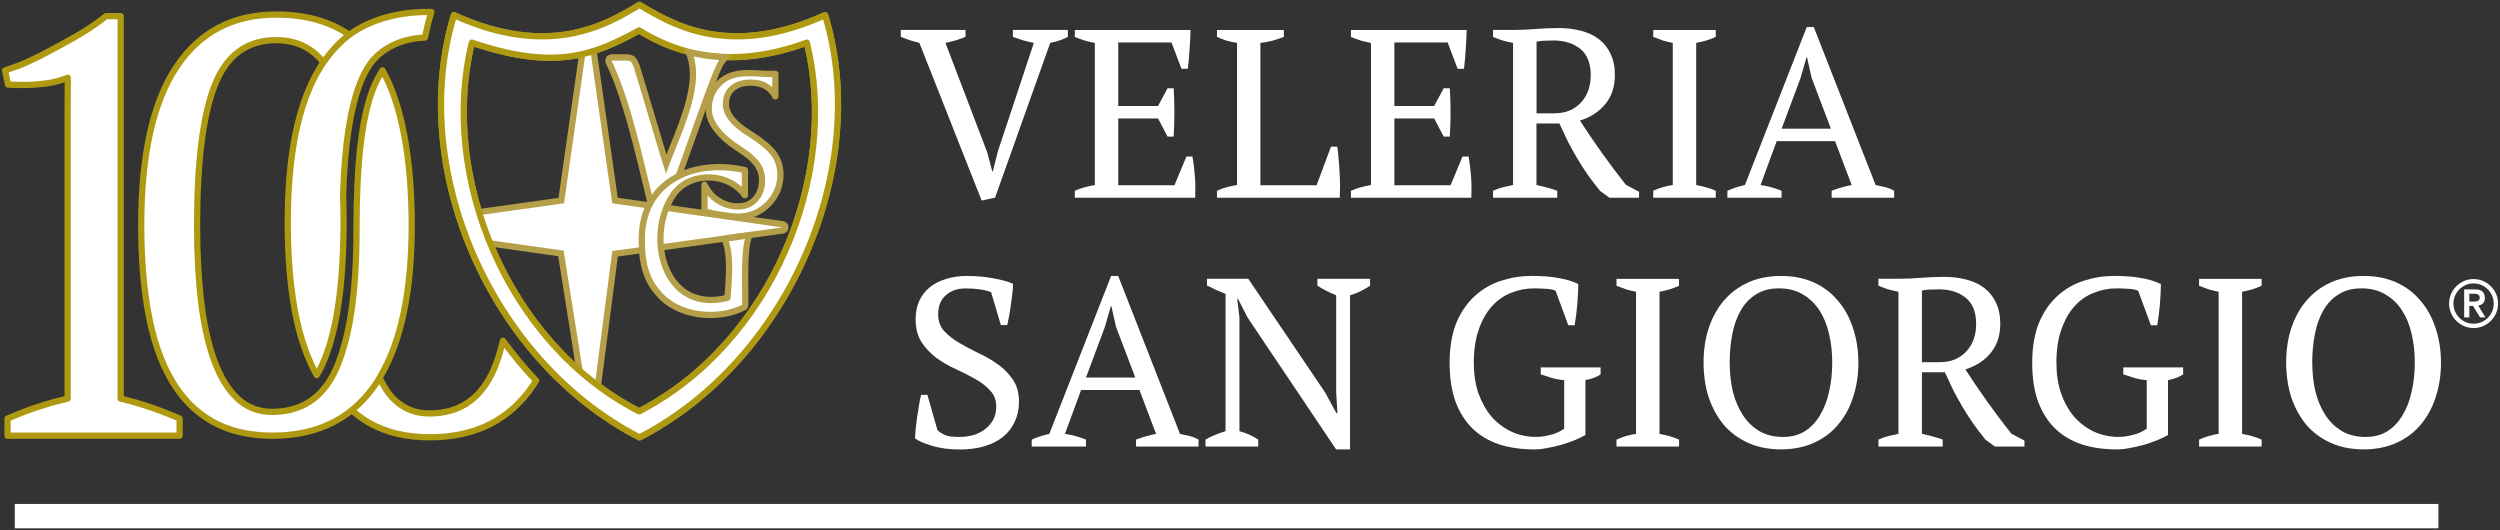 <?xml version="1.0" encoding="UTF-8" standalone="no"?>
<svg
   xmlns:dc="http://purl.org/dc/elements/1.1/"
   xmlns:cc="http://creativecommons.org/ns#"
   xmlns:rdf="http://www.w3.org/1999/02/22-rdf-syntax-ns#"
   xmlns:svg="http://www.w3.org/2000/svg"
   xmlns="http://www.w3.org/2000/svg"
   xmlns:sodipodi="http://sodipodi.sourceforge.net/DTD/sodipodi-0.dtd"
   xmlns:inkscape="http://www.inkscape.org/namespaces/inkscape"
   id="Livello_1"
   data-name="Livello 1"
   viewBox="0 0 632 134"
   version="1.1"
   sodipodi:docname="veleria-san-giorgio-header-centenary-logo.svg"
   width="632"
   height="134"
   inkscape:version="1.0.2-2 (e86c870879, 2021-01-15)">
  <rect x="0" y="0" width="632" height="134" fill="#333333" stroke="none"/>
  <sodipodi:namedview
     pagecolor="#ffffff"
     bordercolor="#666666"
     borderopacity="1"
     objecttolerance="10"
     gridtolerance="10"
     guidetolerance="10"
     inkscape:pageopacity="0"
     inkscape:pageshadow="2"
     inkscape:window-width="1920"
     inkscape:window-height="1009"
     id="namedview91"
     showgrid="false"
     inkscape:zoom="0.69883077"
     inkscape:cx="235.84401"
     inkscape:cy="322.01447"
     inkscape:window-x="-8"
     inkscape:window-y="-8"
     inkscape:window-maximized="1"
     inkscape:current-layer="Livello_1" />
  <defs
     id="defs4">
    <style
       id="style2">
      .cls-1, .cls-2, .cls-3, .cls-4 {
        stroke-linecap: round;
        stroke-linejoin: round;
        stroke-width: 1.58px;
      }

      .cls-1, .cls-3, .cls-5, .cls-6 {
        fill: #fff;
      }

      .cls-1, .cls-4 {
        stroke: #b59f49;
      }

      .cls-7 {
        fill: #b59f49;
      }

      .cls-2, .cls-3, .cls-6 {
        stroke: #af9911;
      }

      .cls-2, .cls-4 {
        fill: none;
      }

      .cls-6 {
        stroke-miterlimit: 10;
        stroke-width: .53px;
      }
    </style>
  </defs>
  <g
     id="g1372"
     transform="translate(-109.09,-206.63)">
    <g
       id="g46">
      <rect
         class="cls-5"
         x="112.83"
         y="334.03"
         width="612.69"
         height="6.16"
         id="rect6" />
      <g
         id="g44">
        <path
           class="cls-5"
           d="m 370.46,217.48 c -0.99,-0.2 -1.91,-0.43 -2.78,-0.67 -0.86,-0.28 -1.71,-0.56 -2.53,-0.85 v -1.76 h 13.89 v 1.76 c -1.19,0.65 -2.68,1.15 -4.45,1.51 l -13.95,39.13 -3.39,0.73 -15.74,-39.86 c -0.83,-0.2 -1.63,-0.43 -2.41,-0.67 -0.78,-0.28 -1.54,-0.56 -2.29,-0.85 v -1.76 h 16.36 v 1.76 c -0.7,0.28 -1.48,0.56 -2.35,0.85 -0.86,0.24 -1.77,0.47 -2.72,0.67 l 10.56,27.68 1.3,4.85 h 0.12 l 1.23,-4.97 9.14,-27.56 z"
           id="path8" />
        <path
           class="cls-5"
           d="m 410.06,214.21 c -0.04,1.62 -0.12,3.25 -0.25,4.91 -0.08,1.62 -0.23,3.25 -0.43,4.91 h -1.61 l -2.53,-6.66 h -13.46 v 16.05 h 10.06 l 2.41,-4.48 h 1.54 c 0.25,4 0.25,8.08 0,12.23 h -1.54 l -2.41,-4.6 h -10.06 v 16.9 h 14.2 l 3.03,-7.27 h 1.54 c 0.29,1.7 0.49,3.41 0.62,5.15 0.12,1.74 0.14,3.49 0.06,5.27 H 380.8 v -1.76 c 1.44,-0.65 3.13,-1.13 5.06,-1.45 v -35.92 c -0.82,-0.16 -1.67,-0.36 -2.53,-0.6 -0.86,-0.28 -1.71,-0.59 -2.53,-0.91 v -1.76 h 29.26 z"
           id="path10" />
        <path
           class="cls-5"
           d="m 416.73,214.21 h 16.91 v 1.76 c -0.99,0.37 -1.97,0.69 -2.96,0.97 -0.99,0.24 -1.98,0.43 -2.96,0.54 v 35.98 h 14.2 l 3.64,-9.75 h 1.61 c 0.12,0.85 0.22,1.83 0.31,2.97 0.12,1.09 0.21,2.24 0.25,3.45 0.08,1.17 0.12,2.32 0.12,3.45 0,1.13 -0.02,2.14 -0.06,3.03 h -31.05 v -1.76 c 0.99,-0.45 1.89,-0.77 2.72,-0.97 0.82,-0.2 1.61,-0.36 2.35,-0.48 v -35.92 c -0.95,-0.16 -1.85,-0.36 -2.72,-0.6 -0.86,-0.28 -1.64,-0.59 -2.35,-0.91 v -1.76 z"
           id="path12" />
        <path
           class="cls-5"
           d="m 479.87,214.21 c -0.04,1.62 -0.12,3.25 -0.25,4.91 -0.08,1.62 -0.23,3.25 -0.43,4.91 h -1.61 l -2.53,-6.66 h -13.46 v 16.05 h 10.06 l 2.41,-4.48 h 1.54 c 0.25,4 0.25,8.08 0,12.23 h -1.54 l -2.41,-4.6 h -10.06 v 16.9 h 14.2 l 3.03,-7.27 h 1.54 c 0.29,1.7 0.49,3.41 0.62,5.15 0.12,1.74 0.14,3.49 0.06,5.27 h -30.43 v -1.76 c 1.44,-0.65 3.13,-1.13 5.06,-1.45 v -35.92 c -0.82,-0.16 -1.67,-0.36 -2.53,-0.6 -0.86,-0.28 -1.71,-0.59 -2.53,-0.91 v -1.76 h 29.26 z"
           id="path14" />
        <path
           class="cls-5"
           d="m 497.53,253.4 c 0.94,0.2 1.85,0.43 2.71,0.67 0.86,0.2 1.71,0.47 2.53,0.79 v 1.76 h -16.24 v -1.76 c 0.9,-0.4 1.77,-0.71 2.59,-0.91 0.82,-0.2 1.65,-0.39 2.47,-0.55 v -35.92 c -1.07,-0.2 -2.02,-0.43 -2.84,-0.67 -0.82,-0.28 -1.56,-0.57 -2.22,-0.85 v -1.76 h 5.43 c 1.65,0 3.44,-0.08 5.37,-0.24 1.98,-0.16 3.89,-0.24 5.74,-0.24 2.02,0 3.89,0.22 5.62,0.67 1.77,0.45 3.29,1.15 4.57,2.12 1.28,0.97 2.27,2.2 2.96,3.7 0.74,1.49 1.11,3.29 1.11,5.39 0,2.95 -0.8,5.39 -2.41,7.33 -1.56,1.94 -3.7,3.33 -6.42,4.18 1.77,2.75 3.62,5.47 5.56,8.18 1.93,2.71 3.95,5.39 6.05,8.06 l 3.33,1.76 v 1.51 h -7.47 l -2.35,-1.7 c -1.15,-1.41 -2.2,-2.78 -3.15,-4.12 -0.95,-1.37 -1.83,-2.75 -2.65,-4.12 -0.82,-1.41 -1.61,-2.83 -2.35,-4.24 -0.7,-1.45 -1.42,-2.99 -2.16,-4.6 h -5.8 v 15.57 z m 4.2,-36.53 c -0.99,0 -1.81,0.02 -2.47,0.06 -0.62,0.04 -1.19,0.12 -1.73,0.24 v 18.11 h 4.44 c 2.84,0 5.08,-0.89 6.73,-2.67 1.69,-1.78 2.53,-4.12 2.53,-7.03 0,-2.91 -0.88,-5.19 -2.65,-6.6 -1.77,-1.42 -4.05,-2.12 -6.85,-2.12"
           id="path16" />
        <path
           class="cls-5"
           d="m 542.83,256.61 h -15.8 v -1.76 c 1.61,-0.73 3.25,-1.21 4.94,-1.45 v -35.92 c -0.82,-0.16 -1.64,-0.36 -2.47,-0.6 -0.82,-0.28 -1.64,-0.59 -2.47,-0.91 v -1.76 h 15.8 v 1.76 c -0.74,0.32 -1.54,0.63 -2.41,0.91 -0.86,0.24 -1.71,0.44 -2.53,0.6 v 35.92 c 0.86,0.16 1.73,0.36 2.59,0.61 0.86,0.24 1.64,0.52 2.35,0.85 v 1.76 z"
           id="path18" />
        <path
           class="cls-5"
           d="m 559.47,256.61 h -13.7 v -1.76 c 1.48,-0.64 2.96,-1.13 4.44,-1.45 l 15.62,-39.92 h 1.79 l 15.62,39.92 c 0.82,0.16 1.62,0.34 2.41,0.54 0.82,0.2 1.58,0.5 2.28,0.91 v 1.76 h -15.8 v -1.76 c 0.83,-0.32 1.67,-0.6 2.53,-0.85 0.86,-0.24 1.71,-0.44 2.53,-0.6 l -4.2,-11.09 h -14.75 l -4.08,11.09 c 1.73,0.24 3.5,0.73 5.31,1.45 z m 0,-17.45 h 12.47 l -4.87,-12.84 -1.17,-5.21 h -0.12 l -1.54,5.33 -4.75,12.72 z"
           id="path20" />
        <path
           class="cls-5"
           d="m 346.07,315.34 c 0.49,0.48 1.13,0.91 1.91,1.27 0.78,0.32 1.95,0.48 3.52,0.48 1.32,0 2.55,-0.16 3.7,-0.48 1.15,-0.37 2.14,-0.87 2.96,-1.51 0.86,-0.69 1.55,-1.49 2.04,-2.42 0.49,-0.97 0.74,-2.06 0.74,-3.27 0,-1.62 -0.51,-2.97 -1.54,-4.06 -0.99,-1.09 -2.24,-2.06 -3.77,-2.91 -1.48,-0.85 -3.11,-1.68 -4.88,-2.48 -1.77,-0.81 -3.41,-1.76 -4.94,-2.85 -1.48,-1.13 -2.74,-2.46 -3.77,-4 -0.99,-1.58 -1.48,-3.53 -1.48,-5.88 0,-1.7 0.31,-3.21 0.92,-4.54 0.62,-1.33 1.48,-2.46 2.59,-3.39 1.15,-0.93 2.51,-1.63 4.08,-2.12 1.57,-0.52 3.31,-0.79 5.25,-0.79 2.51,0 4.8,0.2 6.85,0.61 2.1,0.36 3.74,0.83 4.94,1.39 0,0.69 -0.06,1.49 -0.18,2.42 -0.08,0.89 -0.21,1.82 -0.37,2.79 -0.12,0.97 -0.27,1.92 -0.43,2.85 -0.16,0.89 -0.33,1.68 -0.49,2.36 h -1.61 l -2.47,-8.3 c -0.74,-0.32 -1.69,-0.57 -2.84,-0.73 -1.11,-0.16 -2.31,-0.24 -3.58,-0.24 -2.1,0 -3.79,0.58 -5.06,1.76 -1.28,1.13 -1.91,2.73 -1.91,4.79 0,1.66 0.49,3.05 1.48,4.18 1.03,1.13 2.3,2.14 3.83,3.03 1.52,0.89 3.15,1.76 4.88,2.6 1.77,0.81 3.41,1.76 4.94,2.85 1.52,1.09 2.78,2.38 3.77,3.88 1.03,1.49 1.54,3.35 1.54,5.57 0,1.82 -0.35,3.47 -1.05,4.97 -0.66,1.49 -1.62,2.76 -2.9,3.82 -1.27,1.05 -2.84,1.86 -4.69,2.42 -1.85,0.56 -3.95,0.85 -6.3,0.85 -2.59,0 -4.92,-0.3 -6.98,-0.91 -2.06,-0.61 -3.52,-1.25 -4.38,-1.94 0.04,-0.69 0.1,-1.51 0.19,-2.48 0.12,-0.97 0.25,-1.96 0.37,-2.97 0.16,-1.05 0.33,-2.06 0.49,-3.03 0.16,-0.97 0.33,-1.8 0.5,-2.48 h 1.6 l 2.53,8.9 z"
           id="path22" />
        <path
           class="cls-5"
           d="m 383.62,319.52 h -13.71 v -1.76 c 1.48,-0.65 2.96,-1.13 4.45,-1.45 l 15.62,-39.92 h 1.79 l 15.62,39.92 c 0.82,0.16 1.62,0.34 2.41,0.54 0.82,0.2 1.58,0.5 2.28,0.91 v 1.76 h -15.8 v -1.76 c 0.83,-0.32 1.67,-0.6 2.53,-0.85 0.86,-0.24 1.71,-0.44 2.53,-0.6 l -4.2,-11.09 h -14.75 l -4.08,11.09 c 1.73,0.24 3.5,0.73 5.31,1.45 z m 0,-17.45 h 12.47 l -4.88,-12.84 -1.17,-5.21 h -0.12 l -1.54,5.33 -4.75,12.72 z"
           id="path24" />
        <path
           class="cls-5"
           d="m 442.11,277.11 h 13.33 v 1.76 c -1.73,1.13 -3.42,1.94 -5.06,2.42 v 38.95 h -3.52 l -22.41,-33.38 -2.41,-4.72 h -0.18 l 0.56,4.72 v 28.77 c 1.69,0.45 3.27,1.15 4.75,2.12 v 1.76 h -13.33 v -1.76 c 0.74,-0.45 1.52,-0.83 2.35,-1.15 0.86,-0.36 1.77,-0.69 2.72,-0.97 v -34.71 c -0.82,-0.32 -1.64,-0.67 -2.47,-1.03 -0.78,-0.37 -1.52,-0.73 -2.22,-1.09 v -1.7 h 10.43 l 19.45,28.77 2.84,5.21 h 0.25 l -0.31,-5.21 v -24.59 c -0.86,-0.36 -1.71,-0.75 -2.53,-1.15 -0.78,-0.4 -1.52,-0.83 -2.22,-1.27 v -1.76 z"
           id="path26" />
        <path
           class="cls-5"
           d="m 509.87,316.61 c -0.78,0.45 -1.71,0.89 -2.78,1.33 -1.03,0.4 -2.14,0.79 -3.33,1.15 -1.15,0.32 -2.33,0.58 -3.52,0.79 -1.15,0.24 -2.24,0.36 -3.27,0.36 -3.29,0 -6.25,-0.43 -8.89,-1.27 -2.63,-0.89 -4.88,-2.22 -6.73,-4 -1.85,-1.81 -3.29,-4.1 -4.32,-6.84 -0.99,-2.75 -1.48,-6.02 -1.48,-9.82 0,-3.8 0.58,-7.33 1.73,-10.12 1.19,-2.79 2.76,-5.05 4.69,-6.78 1.97,-1.78 4.2,-3.05 6.67,-3.82 2.51,-0.81 5.06,-1.21 7.65,-1.21 2.59,0 5,0.18 6.85,0.54 1.89,0.32 3.54,0.83 4.94,1.51 0,0.61 -0.02,1.35 -0.06,2.24 -0.04,0.89 -0.1,1.82 -0.18,2.79 -0.08,0.97 -0.19,1.94 -0.31,2.91 -0.12,0.93 -0.25,1.76 -0.37,2.48 h -1.61 l -3.21,-8.72 c -0.45,-0.24 -1.21,-0.4 -2.28,-0.48 -1.07,-0.08 -2.12,-0.12 -3.15,-0.12 -2.06,0 -4.01,0.38 -5.86,1.15 -1.85,0.73 -3.48,1.88 -4.88,3.45 -1.36,1.53 -2.45,3.49 -3.27,5.88 -0.82,2.34 -1.23,5.11 -1.23,8.3 0,2.87 0.39,5.45 1.17,7.75 0.83,2.3 1.94,4.28 3.34,5.94 1.44,1.61 3.11,2.87 5,3.75 1.93,0.89 4.01,1.33 6.24,1.33 0.82,0 1.62,-0.08 2.41,-0.24 0.78,-0.16 1.5,-0.34 2.16,-0.54 0.66,-0.24 1.19,-0.48 1.61,-0.73 0.45,-0.24 0.76,-0.45 0.92,-0.61 v -12.23 c -1.07,-0.08 -2.1,-0.26 -3.09,-0.55 -0.95,-0.28 -1.89,-0.58 -2.84,-0.91 v -1.76 h 15.13 v 1.76 c -0.41,0.28 -0.91,0.54 -1.48,0.79 -0.58,0.24 -1.36,0.46 -2.35,0.67 v 13.87 z"
           id="path28" />
        <path
           class="cls-5"
           d="m 533.54,319.52 h -15.8 v -1.76 c 1.61,-0.73 3.25,-1.21 4.94,-1.45 v -35.92 c -0.82,-0.16 -1.64,-0.36 -2.47,-0.6 -0.83,-0.28 -1.65,-0.59 -2.47,-0.91 v -1.76 h 15.8 v 1.76 c -0.74,0.32 -1.54,0.63 -2.4,0.91 -0.86,0.24 -1.71,0.44 -2.53,0.6 v 35.92 c 0.86,0.16 1.73,0.36 2.59,0.6 0.86,0.24 1.65,0.53 2.35,0.85 v 1.76 z"
           id="path30" />
        <path
           class="cls-5"
           d="m 539.75,298.31 c 0,-3.15 0.43,-6.06 1.3,-8.72 0.9,-2.71 2.18,-5.03 3.83,-6.96 1.69,-1.98 3.75,-3.51 6.17,-4.61 2.43,-1.09 5.19,-1.63 8.27,-1.63 3.08,0 5.84,0.54 8.27,1.63 2.43,1.09 4.46,2.63 6.11,4.61 1.69,1.94 2.96,4.26 3.83,6.96 0.9,2.67 1.36,5.57 1.36,8.72 0,3.15 -0.45,6.08 -1.36,8.78 -0.86,2.67 -2.14,4.99 -3.83,6.97 -1.65,1.94 -3.68,3.45 -6.11,4.54 -2.43,1.09 -5.19,1.63 -8.27,1.63 -3.08,0 -5.84,-0.54 -8.27,-1.63 -2.43,-1.09 -4.49,-2.61 -6.17,-4.54 -1.64,-1.98 -2.92,-4.3 -3.83,-6.97 -0.86,-2.71 -1.3,-5.63 -1.3,-8.78 m 6.61,0 c 0,2.58 0.27,5.03 0.8,7.33 0.58,2.26 1.42,4.24 2.53,5.94 1.11,1.7 2.51,3.05 4.2,4.06 1.69,0.97 3.68,1.45 5.99,1.45 2.1,0 3.93,-0.48 5.49,-1.45 1.57,-1.01 2.84,-2.36 3.83,-4.06 1.03,-1.7 1.79,-3.68 2.28,-5.94 0.54,-2.3 0.8,-4.75 0.8,-7.33 0,-2.58 -0.27,-5.01 -0.8,-7.27 -0.53,-2.3 -1.36,-4.3 -2.47,-6 -1.11,-1.7 -2.51,-3.03 -4.2,-4 -1.69,-1.01 -3.68,-1.51 -5.99,-1.51 -2.31,0 -4.2,0.5 -5.8,1.51 -1.57,0.97 -2.84,2.3 -3.83,4 -0.99,1.7 -1.71,3.7 -2.16,6 -0.45,2.26 -0.68,4.68 -0.68,7.27"
           id="path32" />
        <path
           class="cls-5"
           d="m 594.95,316.3 c 0.95,0.2 1.85,0.43 2.72,0.67 0.86,0.2 1.71,0.47 2.53,0.79 v 1.76 h -16.24 v -1.76 c 0.9,-0.4 1.77,-0.71 2.59,-0.91 0.82,-0.2 1.64,-0.39 2.47,-0.55 v -35.92 c -1.07,-0.2 -2.02,-0.43 -2.84,-0.67 -0.82,-0.28 -1.56,-0.57 -2.22,-0.85 v -1.76 h 5.43 c 1.65,0 3.44,-0.08 5.37,-0.24 1.98,-0.16 3.89,-0.24 5.74,-0.24 2.02,0 3.89,0.22 5.62,0.67 1.77,0.45 3.29,1.15 4.57,2.12 1.28,0.97 2.26,2.2 2.96,3.7 0.74,1.49 1.11,3.29 1.11,5.39 0,2.95 -0.8,5.39 -2.41,7.33 -1.57,1.94 -3.7,3.33 -6.42,4.18 1.77,2.75 3.62,5.47 5.56,8.18 1.93,2.71 3.95,5.39 6.05,8.06 l 3.34,1.76 v 1.51 h -7.47 l -2.35,-1.7 c -1.15,-1.41 -2.2,-2.78 -3.15,-4.12 -0.95,-1.37 -1.83,-2.75 -2.65,-4.12 -0.83,-1.41 -1.61,-2.83 -2.35,-4.24 -0.7,-1.45 -1.42,-2.99 -2.16,-4.6 h -5.8 v 15.57 z m 4.2,-36.52 c -0.99,0 -1.81,0.02 -2.47,0.06 -0.62,0.04 -1.19,0.12 -1.73,0.24 v 18.11 h 4.45 c 2.84,0 5.08,-0.89 6.73,-2.67 1.69,-1.78 2.53,-4.12 2.53,-7.03 0,-2.91 -0.88,-5.19 -2.65,-6.6 -1.77,-1.42 -4.06,-2.12 -6.85,-2.12"
           id="path34" />
        <path
           class="cls-5"
           d="m 657.15,316.61 c -0.78,0.45 -1.71,0.89 -2.78,1.33 -1.03,0.4 -2.14,0.79 -3.33,1.15 -1.15,0.32 -2.33,0.58 -3.52,0.79 -1.15,0.24 -2.24,0.36 -3.27,0.36 -3.29,0 -6.25,-0.43 -8.89,-1.27 -2.63,-0.89 -4.88,-2.22 -6.73,-4 -1.85,-1.81 -3.29,-4.1 -4.32,-6.84 -0.99,-2.75 -1.48,-6.02 -1.48,-9.82 0,-3.8 0.58,-7.33 1.73,-10.12 1.19,-2.79 2.76,-5.05 4.69,-6.78 1.97,-1.78 4.2,-3.05 6.67,-3.82 2.51,-0.81 5.06,-1.21 7.65,-1.21 2.59,0 5,0.18 6.85,0.54 1.89,0.32 3.54,0.83 4.94,1.51 0,0.61 -0.02,1.35 -0.06,2.24 -0.04,0.89 -0.1,1.82 -0.18,2.79 -0.08,0.97 -0.19,1.94 -0.31,2.91 -0.12,0.93 -0.25,1.76 -0.37,2.48 h -1.61 l -3.21,-8.72 c -0.45,-0.24 -1.21,-0.4 -2.28,-0.48 -1.07,-0.08 -2.12,-0.12 -3.15,-0.12 -2.06,0 -4.01,0.38 -5.86,1.15 -1.85,0.73 -3.48,1.88 -4.88,3.45 -1.36,1.53 -2.45,3.49 -3.27,5.88 -0.82,2.34 -1.23,5.11 -1.23,8.3 0,2.87 0.39,5.45 1.17,7.75 0.82,2.3 1.93,4.28 3.33,5.94 1.44,1.61 3.11,2.87 5,3.75 1.93,0.89 4.01,1.33 6.24,1.33 0.82,0 1.62,-0.08 2.41,-0.24 0.78,-0.16 1.5,-0.34 2.16,-0.54 0.66,-0.24 1.19,-0.48 1.61,-0.73 0.45,-0.24 0.76,-0.45 0.92,-0.61 v -12.23 c -1.07,-0.08 -2.1,-0.26 -3.09,-0.55 -0.95,-0.28 -1.89,-0.58 -2.84,-0.91 v -1.76 h 15.13 v 1.76 c -0.41,0.28 -0.91,0.54 -1.48,0.79 -0.58,0.24 -1.36,0.46 -2.35,0.67 v 13.87 z"
           id="path36" />
        <path
           class="cls-5"
           d="m 680.82,319.52 h -15.8 v -1.76 c 1.61,-0.73 3.25,-1.21 4.94,-1.45 v -35.92 c -0.82,-0.16 -1.64,-0.36 -2.47,-0.6 -0.83,-0.28 -1.65,-0.59 -2.47,-0.91 v -1.76 h 15.8 v 1.76 c -0.74,0.32 -1.54,0.63 -2.4,0.91 -0.86,0.24 -1.71,0.44 -2.53,0.6 v 35.92 c 0.86,0.16 1.73,0.36 2.59,0.6 0.86,0.24 1.65,0.53 2.35,0.85 v 1.76 z"
           id="path38" />
        <path
           class="cls-5"
           d="m 687.03,298.31 c 0,-3.15 0.43,-6.06 1.3,-8.72 0.9,-2.71 2.18,-5.03 3.83,-6.96 1.69,-1.98 3.75,-3.51 6.17,-4.61 2.43,-1.09 5.19,-1.63 8.27,-1.63 3.08,0 5.84,0.54 8.27,1.63 2.43,1.09 4.46,2.63 6.11,4.61 1.69,1.94 2.96,4.26 3.83,6.96 0.9,2.67 1.36,5.57 1.36,8.72 0,3.15 -0.45,6.08 -1.36,8.78 -0.86,2.67 -2.14,4.99 -3.83,6.97 -1.65,1.94 -3.68,3.45 -6.11,4.54 -2.43,1.09 -5.19,1.63 -8.27,1.63 -3.08,0 -5.84,-0.54 -8.27,-1.63 -2.43,-1.09 -4.49,-2.61 -6.17,-4.54 -1.64,-1.98 -2.92,-4.3 -3.83,-6.97 -0.86,-2.71 -1.3,-5.63 -1.3,-8.78 m 6.6,0 c 0,2.58 0.27,5.03 0.8,7.33 0.58,2.26 1.42,4.24 2.53,5.94 1.11,1.7 2.51,3.05 4.2,4.06 1.69,0.97 3.68,1.45 5.99,1.45 2.1,0 3.93,-0.48 5.49,-1.45 1.57,-1.01 2.84,-2.36 3.83,-4.06 1.03,-1.7 1.79,-3.68 2.28,-5.94 0.54,-2.3 0.8,-4.75 0.8,-7.33 0,-2.58 -0.27,-5.01 -0.8,-7.27 -0.53,-2.3 -1.36,-4.3 -2.47,-6 -1.11,-1.7 -2.51,-3.03 -4.2,-4 -1.69,-1.01 -3.68,-1.51 -5.99,-1.51 -2.31,0 -4.2,0.5 -5.8,1.51 -1.57,0.97 -2.84,2.3 -3.83,4 -0.99,1.7 -1.71,3.7 -2.16,6 -0.45,2.26 -0.68,4.68 -0.68,7.27"
           id="path40" />
        <path
           class="cls-5"
           d="m 728.22,283.37 c 0,-0.85 0.16,-1.66 0.49,-2.41 0.33,-0.75 0.77,-1.4 1.33,-1.96 0.56,-0.56 1.21,-1 1.96,-1.33 0.75,-0.33 1.55,-0.49 2.41,-0.49 0.86,0 1.66,0.16 2.41,0.49 0.75,0.33 1.4,0.77 1.96,1.33 0.56,0.56 1,1.21 1.33,1.96 0.33,0.75 0.49,1.55 0.49,2.41 0,0.86 -0.16,1.66 -0.49,2.41 -0.33,0.75 -0.77,1.4 -1.33,1.96 -0.56,0.56 -1.21,1 -1.96,1.33 -0.75,0.33 -1.55,0.49 -2.41,0.49 -0.86,0 -1.66,-0.16 -2.41,-0.49 -0.75,-0.33 -1.4,-0.77 -1.96,-1.33 -0.56,-0.56 -1,-1.22 -1.33,-1.96 -0.33,-0.74 -0.49,-1.55 -0.49,-2.41 z m 1.1,0 c 0,0.7 0.13,1.36 0.4,1.98 0.27,0.62 0.63,1.16 1.09,1.62 0.46,0.46 1,0.82 1.62,1.09 0.62,0.27 1.28,0.4 1.98,0.4 0.7,0 1.36,-0.13 1.98,-0.4 0.62,-0.27 1.16,-0.63 1.62,-1.09 0.46,-0.46 0.82,-1 1.09,-1.62 0.27,-0.62 0.4,-1.28 0.4,-1.98 0,-0.7 -0.13,-1.36 -0.4,-1.98 -0.27,-0.62 -0.63,-1.16 -1.09,-1.62 -0.46,-0.46 -1,-0.82 -1.62,-1.09 -0.62,-0.27 -1.28,-0.4 -1.98,-0.4 -0.7,0 -1.36,0.13 -1.98,0.4 -0.62,0.27 -1.16,0.63 -1.62,1.09 -0.46,0.46 -0.82,1 -1.09,1.62 -0.27,0.62 -0.4,1.28 -0.4,1.98 z m 2.71,-3.58 h 2.73 c 0.85,0 1.48,0.18 1.89,0.55 0.41,0.37 0.61,0.89 0.61,1.58 0,0.62 -0.16,1.09 -0.48,1.4 -0.32,0.31 -0.72,0.49 -1.2,0.55 l 1.83,3 h -1.37 l -1.76,-2.9 h -0.95 v 2.9 h -1.3 v -7.07 z m 1.3,3.08 h 0.95 c 0.2,0 0.4,0 0.6,-0.02 0.2,-0.02 0.38,-0.06 0.54,-0.12 0.16,-0.06 0.29,-0.17 0.39,-0.3 0.1,-0.13 0.15,-0.32 0.15,-0.55 0,-0.23 -0.05,-0.42 -0.15,-0.55 -0.1,-0.13 -0.23,-0.23 -0.39,-0.3 -0.16,-0.07 -0.34,-0.11 -0.54,-0.12 -0.2,-0.01 -0.4,-0.02 -0.6,-0.02 h -0.95 z"
           id="path42" />
      </g>
    </g>
    <g
       id="g88">
      <g
         id="g76">
        <g
           id="g52">
          <path
             class="cls-5"
             d="m 270.76,207.86 c 8.36,5.02 22.72,13.61 46.91,2.61 11.7,38.21 -8.95,87.14 -46.91,106.73 -37.96,-19.49 -58.61,-68.42 -46.91,-106.73 24.19,11 38.55,2.41 46.91,-2.61 m -0.1,6.46 c -11.51,6.27 -21.14,10.23 -42.29,3.09 -8.26,33.68 8.85,76.04 42.29,93.22 33.44,-17.27 50.74,-59.44 42.39,-93.22 -21.34,7.82 -35.11,1.35 -42.39,-3.09"
             id="path48" />
          <path
             class="cls-4"
             d="m 270.76,207.86 c 8.36,5.02 22.72,13.61 46.91,2.61 11.7,38.21 -8.95,87.14 -46.91,106.73 -37.96,-19.49 -58.61,-68.42 -46.91,-106.73 24.19,11 38.55,2.41 46.91,-2.61 m -0.1,6.46 c -11.51,6.27 -21.14,10.23 -42.29,3.09 -8.26,33.68 8.85,76.04 42.29,93.22 33.44,-17.27 50.74,-59.44 42.39,-93.22 -21.34,7.82 -35.11,1.35 -42.39,-3.09"
             id="path50" />
        </g>
        <g
           id="g58">
          <path
             class="cls-5"
             d="m 256.89,304.18 c -0.39,0 -0.72,-0.28 -0.78,-0.67 l -5.22,-32.81 -21.25,-3.01 c -0.39,-0.05 -0.68,-0.39 -0.68,-0.78 v -5.79 c 0,-0.39 0.29,-0.73 0.68,-0.78 l 21.34,-3.01 6.01,-42.07 c 0.06,-0.39 0.39,-0.68 0.78,-0.68 0.39,0 0.73,0.29 0.78,0.68 l 6.01,42.07 42.39,6 c 0.39,0.05 0.68,0.39 0.68,0.78 0,0.39 -0.29,0.73 -0.68,0.78 l -42.38,5.9 -4.25,32.7 c -0.05,0.39 -0.39,0.69 -0.78,0.69 z"
             id="path54" />
          <path
             class="cls-7"
             d="m 257.77,215.38 6.1,42.65 42.98,6.08 -42.98,5.98 -4.33,33.29 h -2.65 l -5.31,-33.39 -21.83,-3.09 v -5.79 l 21.93,-3.09 6.1,-42.65 m -0.01,-1.57 c -0.79,0 -1.45,0.58 -1.56,1.36 l -5.93,41.48 -20.76,2.92 c -0.78,0.11 -1.36,0.78 -1.36,1.56 v 5.79 c 0,0.79 0.58,1.45 1.36,1.56 l 20.68,2.93 5.13,32.24 c 0.12,0.77 0.78,1.33 1.56,1.33 h 2.65 c 0.79,0 1.46,-0.59 1.57,-1.38 l 4.17,-32.1 41.78,-5.82 c 0.78,-0.11 1.36,-0.77 1.36,-1.56 0,-0.79 -0.58,-1.45 -1.36,-1.57 l -41.8,-5.91 -5.93,-41.48 c -0.11,-0.78 -0.78,-1.36 -1.56,-1.36 v 0 z"
             id="path56" />
        </g>
        <g
           id="g64">
          <path
             class="cls-6"
             d="m 270.76,207.86 c 8.36,5.02 22.72,13.61 46.91,2.61 11.7,38.21 -8.95,87.14 -46.91,106.73 -37.96,-19.49 -58.61,-68.42 -46.91,-106.73 24.19,11 38.55,2.41 46.91,-2.61 m -0.1,6.46 c -11.51,6.27 -21.14,10.23 -42.29,3.09 -8.26,33.68 8.85,76.04 42.29,93.22 33.44,-17.27 50.74,-59.44 42.39,-93.22 -21.34,7.82 -35.11,1.35 -42.39,-3.09"
             id="path60" />
          <path
             class="cls-2"
             d="m 270.76,207.86 c 8.36,5.02 22.72,13.61 46.91,2.61 11.7,38.21 -8.95,87.14 -46.91,106.73 -37.96,-19.49 -58.61,-68.42 -46.91,-106.73 24.19,11 38.55,2.41 46.91,-2.61 m -0.1,6.46 c -11.51,6.27 -21.14,10.23 -42.29,3.09 -8.26,33.68 8.85,76.04 42.29,93.22 33.44,-17.27 50.74,-59.44 42.39,-93.22 -21.34,7.82 -35.11,1.35 -42.39,-3.09"
             id="path62" />
        </g>
        <g
           id="g70">
          <path
             class="cls-5"
             d="m 273.57,257.96 -0.89,-3.71 c -2.8,-11.63 -5.69,-23.66 -9.68,-31.89 l -0.19,-0.39 0.24,-0.42 c 0.16,-0.25 0.42,-0.39 0.71,-0.39 h 3.36 c 1.79,0.03 2.13,0.36 2.68,1.63 0.06,0.14 0.13,0.3 0.21,0.47 l 0.02,0.04 v 0.05 c 0.82,2.54 2.16,7.06 3.59,11.85 1.4,4.69 2.83,9.51 3.88,12.9 0.5,-1.33 1.07,-2.73 1.65,-4.18 3.07,-7.64 6.56,-16.3 4.53,-22.77 l -0.4,-1.26 2.88,0.55 c 0.91,0.17 1.84,0.31 2.77,0.4 l 3.51,0.35 -0.92,1.14 c -1.01,1.25 -4.17,10.14 -6.96,17.99 -2.32,6.52 -4.72,13.26 -6.38,17.17 l -0.2,0.48 h -4.39 z"
             id="path66" />
          <path
             class="cls-7"
             d="m 284.42,220.91 1.59,0.3 c 0.94,0.18 1.88,0.31 2.84,0.41 l 2.06,0.2 c -1.93,2.39 -9.64,26.36 -13.46,35.35 h -3.25 c -2.97,-12.29 -6.09,-26.09 -10.49,-35.15 -0.02,-0.03 0,-0.07 0.05,-0.07 h 3.36 c 1.68,0.03 1.52,0.21 2.17,1.64 1.78,5.61 6.24,21.04 8.16,26.97 2.9,-8.55 9.72,-20.93 6.98,-29.65 m -2.31,-2.04 0.79,2.52 c 1.95,6.19 -1.48,14.72 -4.51,22.23 -0.28,0.7 -0.56,1.4 -0.83,2.07 -0.95,-3.12 -2.1,-6.97 -3.22,-10.73 -1.42,-4.79 -2.77,-9.31 -3.58,-11.86 l -0.03,-0.09 -0.04,-0.09 c -0.08,-0.17 -0.14,-0.32 -0.2,-0.46 -0.71,-1.65 -1.4,-2.08 -3.38,-2.11 h -3.38 c -0.57,0 -1.08,0.29 -1.38,0.77 -0.3,0.48 -0.33,1.07 -0.08,1.58 3.95,8.15 6.83,20.13 9.62,31.73 0.25,1.04 0.5,2.08 0.75,3.11 l 0.29,1.21 h 5.53 l 0.41,-0.96 c 1.67,-3.93 4.08,-10.69 6.4,-17.22 2.63,-7.4 5.91,-16.6 6.83,-17.75 l 1.83,-2.27 -2.9,-0.29 -2.06,-0.2 c -0.9,-0.09 -1.81,-0.22 -2.7,-0.39 l -1.59,-0.3 -2.59,-0.49 v 0 z"
             id="path68" />
        </g>
        <path
           class="cls-1"
           d="m 287.18,259.99 v -6.68 c 0.88,1.83 2.07,3.18 3.54,4.05 1.48,0.96 3.05,1.45 4.92,1.45 1.87,0 3.25,-0.58 4.43,-1.84 1.08,-1.25 1.67,-2.8 1.67,-4.73 0,-1.54 -0.39,-2.8 -1.18,-3.96 -0.79,-1.16 -2.07,-2.32 -3.83,-3.47 -0.1,-0.1 -0.3,-0.19 -0.59,-0.39 -5.21,-3.38 -7.87,-6.76 -7.87,-10.23 0,-2.7 0.88,-4.82 2.66,-6.56 1.77,-1.74 4.13,-2.51 7.08,-2.51 0.88,0 1.97,0 3.05,0.09 1.08,0.1 1.77,0.1 1.97,0.1 h 2.07 V 231 c -0.59,-1.16 -1.48,-2.03 -2.46,-2.61 -1.08,-0.58 -2.26,-0.87 -3.74,-0.87 -1.97,0 -3.54,0.48 -4.62,1.45 -1.18,0.96 -1.67,2.32 -1.67,4.05 0,2.51 2.07,5.02 6.19,7.53 0.1,0.09 0.2,0.09 0.3,0.19 2.56,1.64 4.43,3.19 5.61,4.73 1.08,1.54 1.67,3.28 1.67,5.31 0,2.89 -1.08,5.4 -3.15,7.53 -2.07,2.03 -4.62,3.09 -7.67,3.09 -1.18,0 -6.69,-0.66 -8.36,-1.43"
           id="path72" />
        <path
           class="cls-1"
           d="m 292.24,266.98 6.29,-0.87 c -1.8,3.82 -0.68,17.86 -1.15,18.11 -7.01,3.65 -17.14,2.36 -21.91,-3.51 -2.75,-2.99 -4.13,-7.24 -4.13,-12.74 -0.51,-15.14 12.67,-21.39 26.06,-18.34 V 256 c -4.13,-5.85 -13.84,-6.12 -18,-0.29 -7.38,10.59 -2.49,30.33 13.59,26.21 0.37,-4.56 1,-11.18 -0.77,-14.95"
           id="path74" />
      </g>
      <g
         id="g86">
        <path
           class="cls-3"
           d="m 139.6,307.39 v -96.68 h -3.72 c -4.17,3.38 -8.84,5.89 -13.56,8.42 -4.87,2.61 -7.38,3.81 -11.95,5.3 l 0.74,3.58 c 3.18,0.1 4.05,0.21 7.05,-0.02 3.27,-0.25 5.29,-0.61 8.07,-1.71 l -0.04,7.97 v 73.14 c -2.58,0.6 -5.14,1.32 -7.67,2.16 -2.53,0.84 -5.04,1.81 -7.52,2.9 v 4.32 h 43.5 v -4.32 c -2.48,-1.09 -4.97,-2.06 -7.45,-2.9 -2.48,-0.84 -4.97,-1.56 -7.45,-2.16 z"
           id="path78" />
        <path
           class="cls-3"
           d="m 236.24,292.78 c -0.62,2.61 -1.35,4.93 -2.19,6.94 -3.19,7.62 -8.65,11.43 -16.4,11.43 -3.43,0 -6.35,-1.12 -8.75,-3.37 -1.68,-1.57 -2.86,-3.61 -4.11,-6.12 -0.26,0.42 -0.79,0.84 -1.06,1.24 -1.82,2.73 -3.9,5.04 -6.25,6.94 1.53,1.44 3.2,2.69 5.02,3.73 4.22,2.4 9.31,3.6 15.29,3.6 11.57,0 20.32,-4.46 26.25,-13.38 0.2,-0.3 0.39,-0.62 0.59,-0.94 -3.02,-3.17 -5.82,-6.54 -8.4,-10.08 z"
           id="path80" />
        <path
           class="cls-3"
           d="m 205.32,301.66 c 5.22,-8.88 7.85,-21.58 7.85,-38.13 0,-16.55 -2.46,-30.33 -7.38,-39.1 -0.78,1.22 -1.75,3 -2.35,4.53 -2.99,7.57 -4.22,19.48 -4.22,35.61 v 0.1 c 0,16.13 -1.76,27.01 -4.94,34.64 -0.56,1.34 -1.19,2.55 -1.89,3.65 -3.29,5.19 -8.12,7.79 -14.51,7.79 -3.43,0 -6.35,-1.12 -8.75,-3.37 -2.4,-2.25 -4.36,-5.45 -5.88,-9.6 -1.52,-4.15 -2.62,-9.11 -3.31,-14.88 -0.69,-5.77 -1.03,-12.17 -1.03,-19.21 0,-16.13 1.49,-27.98 4.48,-35.55 2.99,-7.57 8.16,-11.36 15.52,-11.36 3.92,0 7.18,1.13 9.78,3.37 1.71,1.48 3.2,3.38 4.47,5.68 0.25,-0.42 0.51,-0.84 0.77,-1.24 1.81,-2.75 3.87,-5.08 6.17,-6.98 -5.3,-4.86 -12.36,-7.3 -21.19,-7.3 -10.98,0 -19.41,4.46 -25.3,13.38 -5.88,8.92 -8.82,22.21 -8.82,39.85 0,8.43 0.61,15.93 1.84,22.5 1.22,6.57 3.16,12.13 5.81,16.69 2.65,4.56 6.08,8.04 10.29,10.44 4.22,2.4 9.31,3.6 15.29,3.6 8.02,0 14.69,-2.15 20,-6.44 2.35,-1.9 4.43,-4.21 6.25,-6.94 0.19,-0.29 0.51,-0.82 0.78,-1.25 0,0 0,0 0,0 0.03,-0.05 0.06,-0.1 0.09,-0.15 0.07,-0.12 0.14,-0.23 0.19,-0.32 0,0 0,0 0,0 z"
           id="path82" />
        <path
           class="cls-3"
           d="m 217.14,209.65 c -7.59,0 -15.38,2.14 -20.54,6.4 -2.3,1.9 -4.36,4.23 -6.17,6.98 -0.27,0.4 -0.52,0.82 -0.77,1.24 0.04,0.07 -0.04,-0.07 0,0 -5.28,8.89 -7.83,21.88 -7.83,38.61 0,8.43 0.61,15.93 1.84,22.5 1.17,6.26 3.02,11.65 5.48,16.08 0.7,-1.1 1.3,-2.36 1.85,-3.7 3.19,-7.62 4.95,-19.11 4.95,-35.24 0,-2.18 -0.05,-4.33 -0.13,-6.44 0.38,-12.77 1.82,-22.12 4.38,-28.61 0.6,-1.53 1.3,-2.9 2.09,-4.12 2.98,-4.65 8.66,-7.06 14.22,-7.22 0.44,-2.18 0.98,-4.34 1.61,-6.47 -0.33,0 -0.65,-0.02 -0.98,-0.02 z"
           id="path84" />
      </g>
    </g>
  </g>
</svg>
